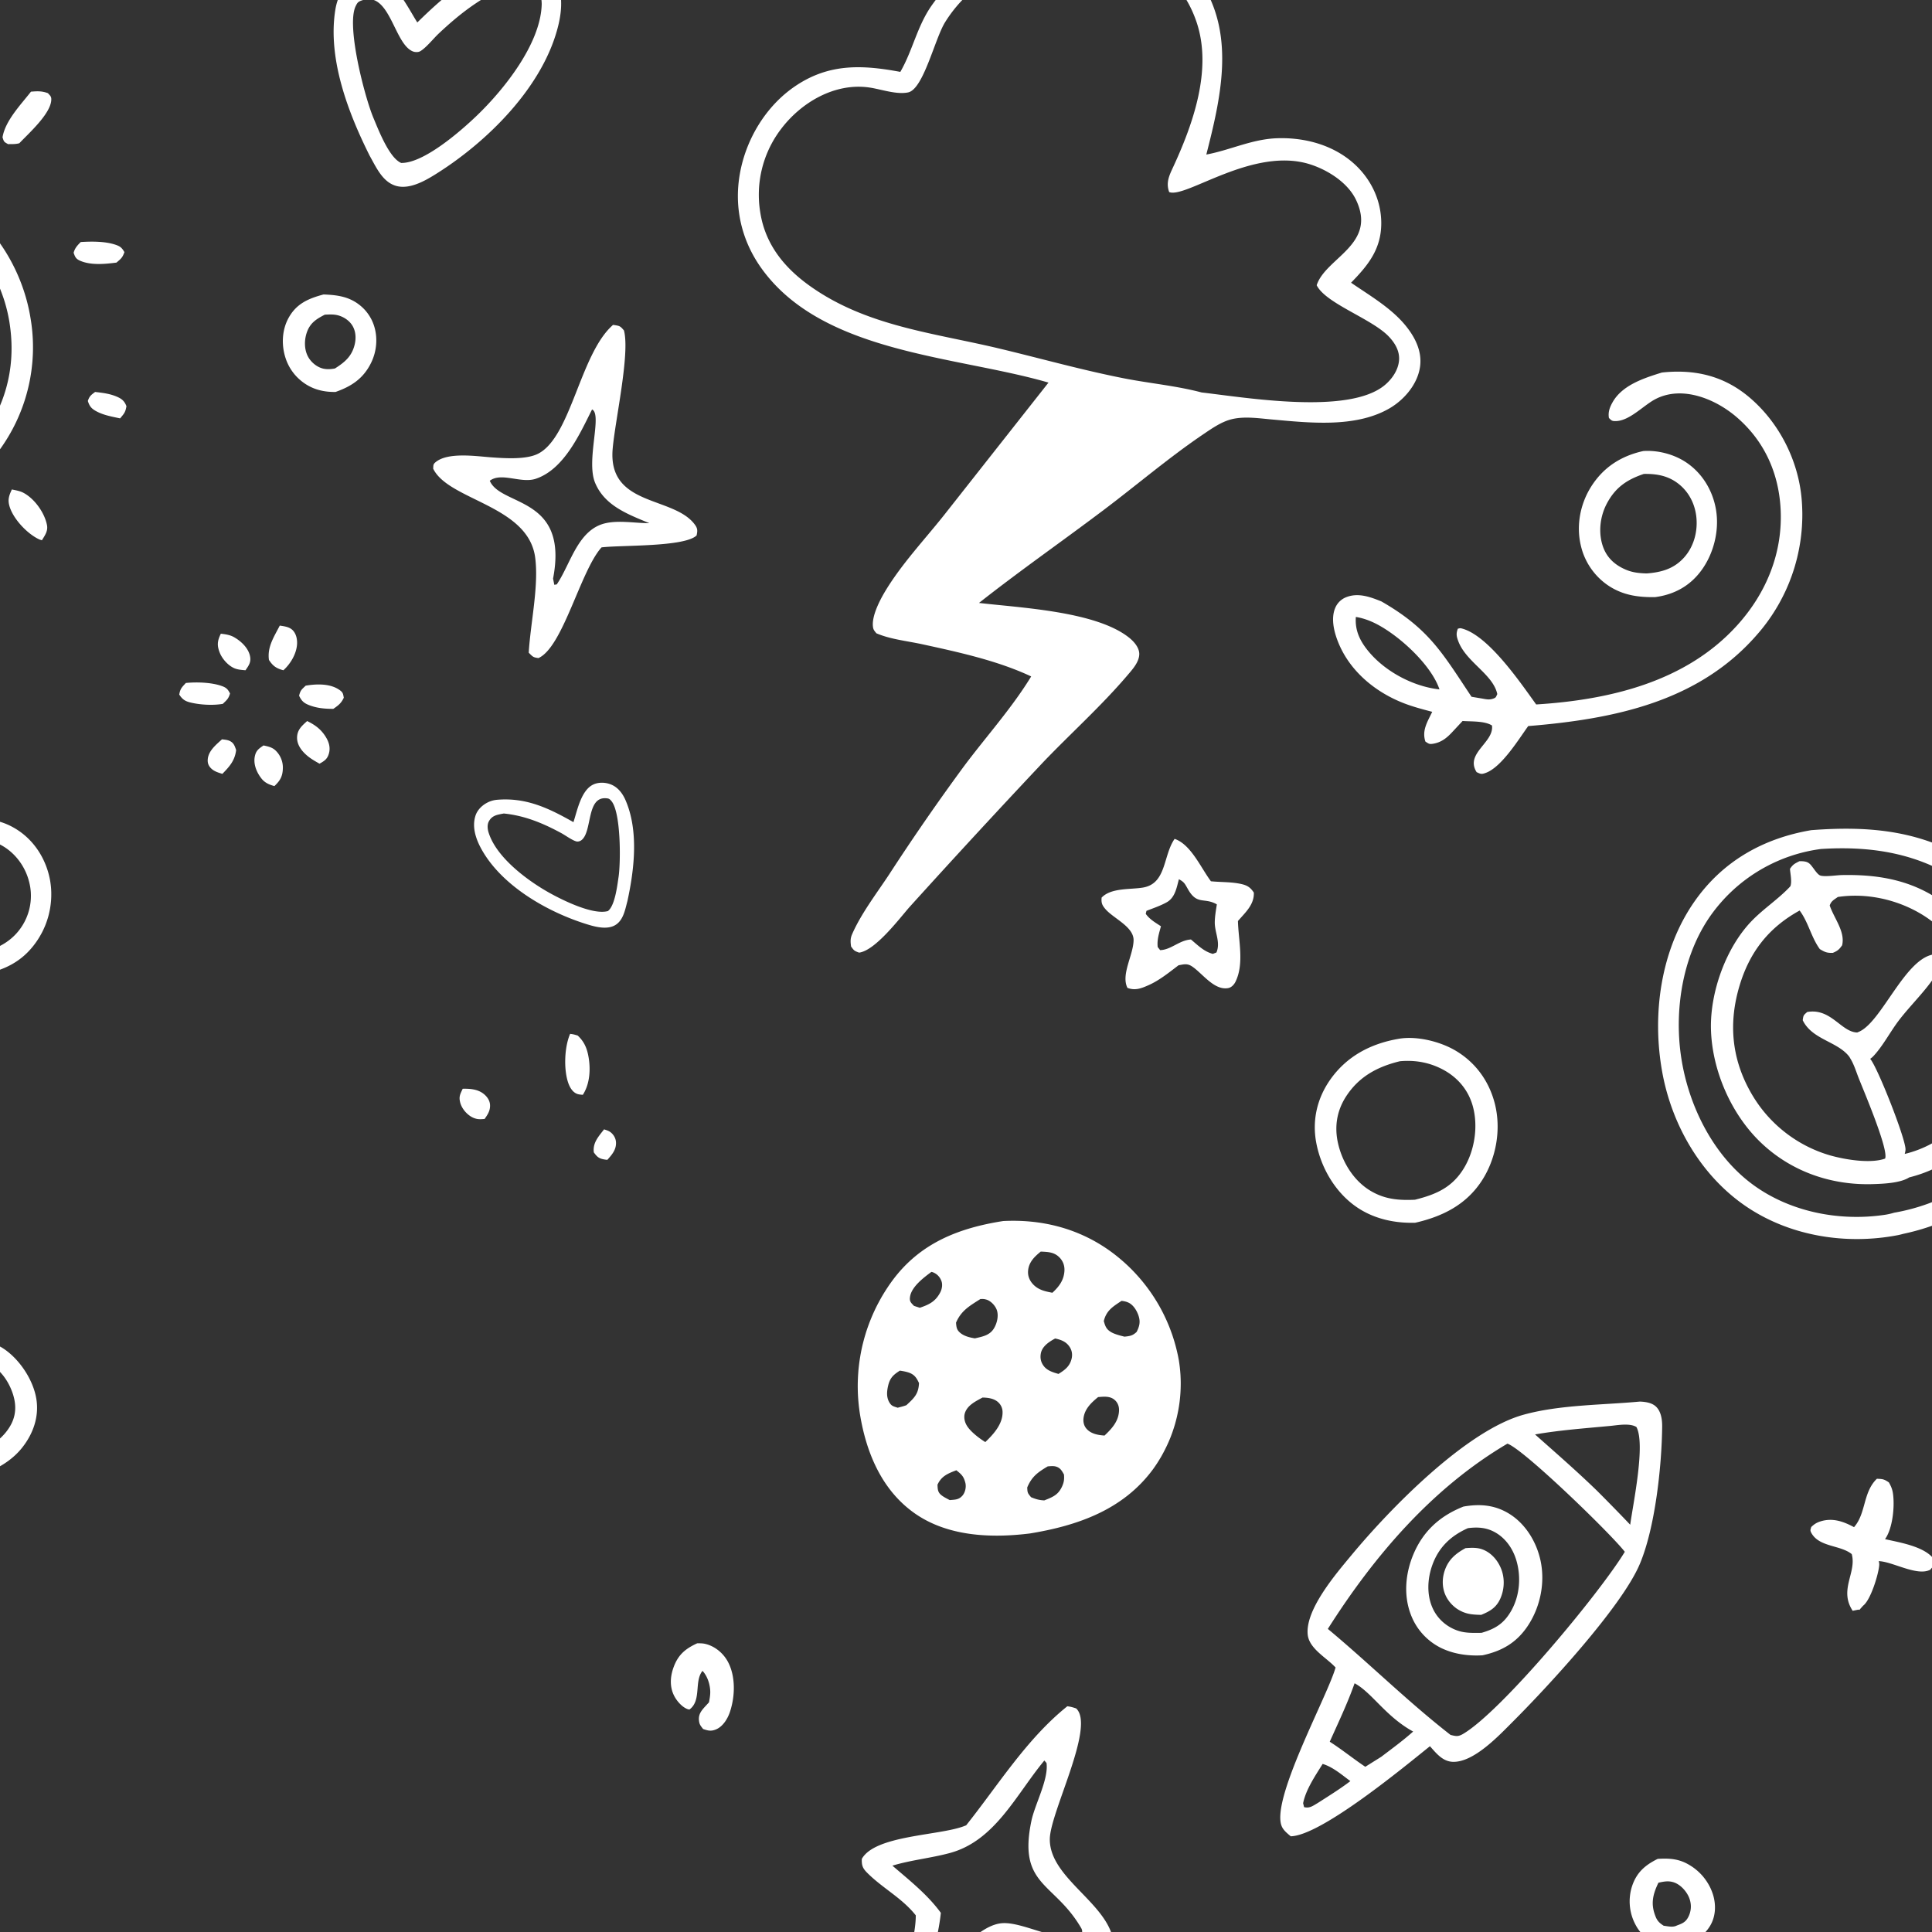 <svg xmlns="http://www.w3.org/2000/svg" width="400" height="400" fill="none" viewBox="0 0 400 400"><rect x="0" y="0" width="400" height="400" fill="#333333" stroke="none"/><path fill="#fff" d="M45.959 153.07c.479.059 1.055.099 1.505.291.925.396 1.115 1.026 1.426 1.932-.27 2.2-1.38 3.417-2.852 4.927-.938-.288-1.93-.575-2.578-1.414-.378-.495-.492-.963-.45-1.572.135-1.798 1.746-3.063 2.949-4.164ZM19.691 81.152c1.535.174 2.986.345 4.42.942 1.081.45 1.65.91 2.066 2-.21 1.291-.484 1.531-1.308 2.526-1.62-.344-3.331-.639-4.803-1.407-1.102-.574-1.523-1.06-1.88-2.196.323-1 .68-1.246 1.505-1.865ZM45.722 131.203c.955.107 1.91.243 2.747.723 1.46.837 2.893 2.198 3.272 3.815.307 1.306-.202 2-.917 3.032-.72-.068-1.506-.11-2.183-.373-1.354-.525-2.62-1.964-3.125-3.221-.626-1.551-.525-2.487.206-3.976ZM54.56 154.336c.993.219 1.846.386 2.57 1.121a4.898 4.898 0 0 1 1.43 3.689c-.055 1.614-.572 2.494-1.746 3.601-1.08-.287-1.989-.683-2.679-1.563-1.038-1.325-1.758-3.081-1.337-4.762.277-1.109.862-1.467 1.762-2.086ZM63.288 141.96c2.225-.378 5.098-.483 7.045.92.707.508.69.766.846 1.576-.539 1.16-1.145 1.596-2.17 2.306-1.708-.004-3.298-.127-4.917-.737-1.144-.432-1.649-.869-2.166-1.986.277-1.159.538-1.287 1.362-2.079ZM63.592 149.285c1.502.729 2.696 1.571 3.634 2.945.807 1.178 1.278 2.459.845 3.863-.345 1.122-.95 1.469-1.918 2.024-.811-.467-1.657-.938-2.384-1.524-1.178-.948-2.25-2.254-2.263-3.799-.013-1.639.934-2.472 2.086-3.509ZM57.925 129.52c.946.147 1.998.261 2.696.982.723.756.942 1.888.879 2.892-.135 2.009-1.35 4.039-2.827 5.378-1.492-.395-2.17-.889-2.99-2.139-.378-2.698 1.047-4.775 2.242-7.113ZM38.474 141.404c2.212-.224 5.215-.128 7.314.583 1.047.355 1.367.667 1.838 1.592-.328 1.107-.665 1.344-1.497 2.148-2.028.348-4.538.211-6.54-.244-1.245-.282-1.813-.661-2.478-1.68.223-1.252.513-1.46 1.363-2.399ZM16.716 50.11c2.238-.138 4.95-.166 7.095.526 1.06.341 1.418.64 1.948 1.567-.421 1.178-.715 1.364-1.65 2.167-2.338.293-5.139.58-7.372-.323-.988-.4-1.182-.782-1.493-1.723.286-1.005.757-1.486 1.472-2.215ZM2.453 101.34c.782.156 1.649.299 2.364.671 2.3 1.195 4.386 4.095 4.904 6.661.256 1.279-.417 2.146-1.04 3.182-.403-.118-.44-.112-.882-.34-2.301-1.194-4.967-4.027-5.78-6.531-.47-1.454-.193-2.296.434-3.643ZM6.412 18.98c1.333-.112 2.25-.157 3.516.313.357.422.668.601.69 1.19.096 2.9-4.678 7.117-6.612 9.172-.77.215-1.544.18-2.334.186C.8 29.347.83 29.396.523 28.43c.551-3.436 3.794-6.764 5.888-9.45ZM388.59 306.16c1.203.059 1.438.051 2.481.753.463.812.732 1.451.858 2.389.366 2.649-.08 7.204-1.657 9.362l.253.055c2.931.66 8.235 1.535 9.967 4.26-.046 1.123-.122 1.136-.849 2.01-2.553 1.371-7.31-1.388-10.224-1.737-.143-.016-.291-.033-.438-.046.076.395.126.526.08.98-.214 2.015-1.8 7.116-3.318 8.248l-.787.883-.639-.24.854.097-1.594.324c-2.894-4.379.862-7.878-.194-11.734-2.359-1.927-6.809-1.405-8.407-4.467-.257-.492-.105-.656.017-1.144.635-.601 1.119-.917 1.96-1.178 2.468-.765 4.698.017 6.901 1.207 2.524-2.851 1.809-7.212 4.736-10.022ZM343.217 384.86c2.128-.135 4.008-.059 5.942.925.16.084.324.172.484.265.16.092.315.185.467.286.156.097.311.197.458.307.152.105.299.214.438.332.147.114.286.231.425.349.134.122.269.244.403.374a11.021 11.021 0 0 1 .753.8l.341.429c.109.147.218.294.319.445.106.148.206.303.299.459.097.155.189.311.278.471.088.16.172.324.252.488.08.164.156.328.223.496a10.773 10.773 0 0 1 .378 1.026c.648 2.166.539 4.559-.685 6.519-1.317 2.111-3.314 3.209-5.691 3.802-1.299.332-2.611.337-3.928.067-2.359-.479-4.235-1.657-5.48-3.717a10.934 10.934 0 0 1-.265-.472 7.53 7.53 0 0 1-.244-.483 7.245 7.245 0 0 1-.218-.496 8.285 8.285 0 0 1-.194-.505 13.392 13.392 0 0 1-.164-.517 7.95 7.95 0 0 1-.135-.526 8.188 8.188 0 0 1-.109-.526 7.926 7.926 0 0 1-.08-.534 7.675 7.675 0 0 1-.054-.543c-.013-.18-.021-.357-.026-.538 0-.181 0-.362.005-.542a12.625 12.625 0 0 1 .096-1.073c.025-.181.055-.357.089-.538.033-.173.075-.349.117-.526.047-.172.093-.345.148-.521.921-2.894 2.674-4.463 5.358-5.783Zm.143 4.933c-1.191 2.49-1.662 4.458-.534 7.146.361.853.862 1.274 1.627 1.766.904.109 1.901.387 2.734-.055 1.127-.403 1.838-.71 2.385-1.812.651-1.304.66-2.764.079-4.093-.563-1.27-1.77-2.599-3.141-3.036-1.115-.358-2.048-.152-3.15.084ZM66.986 60.965c1.796.068 3.63.225 5.308.917.147.061.29.126.433.194a8.71 8.71 0 0 1 1.24.715 10.44 10.44 0 0 1 .754.58c.122.104.24.21.353.32.118.108.227.221.34.337.11.114.215.232.316.353.101.12.202.245.299.37.096.126.189.255.277.385.089.131.177.264.257.4a8.262 8.262 0 0 1 .643 1.27c.06.147.114.295.168.444.884 2.543.648 5.446-.538 7.857-1.594 3.255-4.054 4.883-7.368 6.044-1.78.024-3.491-.248-5.102-1.02a10.691 10.691 0 0 1-.9-.49 8.277 8.277 0 0 1-.429-.278 8.414 8.414 0 0 1-.416-.3 11.18 11.18 0 0 1-1.148-1.018 12.707 12.707 0 0 1-.345-.374 6.635 6.635 0 0 1-.324-.394c-.11-.133-.21-.27-.307-.409a9.21 9.21 0 0 1-.286-.423 9.313 9.313 0 0 1-.505-.888 16.13 16.13 0 0 1-.219-.46 17.26 17.26 0 0 1-.193-.473c-.059-.159-.114-.319-.168-.48-.883-2.694-.766-5.817.622-8.327 1.64-2.975 4.122-4.012 7.238-4.852Zm.274 4.18c-1.742.891-3.02 1.697-3.706 3.6-.563 1.574-.597 3.493.173 5.006.61 1.198 1.85 2.256 3.188 2.567.79.186 1.636.121 2.426-.029 2.024-1.28 3.475-2.491 4.076-4.89.357-1.427.256-3.003-.623-4.232-.803-1.118-2.195-1.88-3.566-2.02-.648-.064-1.32-.03-1.968-.001ZM243.192 173.68c3.386 1.16 5.417 5.974 7.52 8.778 2.078.21 4.252.109 6.296.572 1.254.284 1.884.715 2.587 1.772.092 2.509-1.758 4.104-3.293 5.886.096 3.954 1.337 8.816-.501 12.561-.298.61-.841 1.2-1.527 1.325-2.918.526-5.353-3.095-7.498-4.501-.997-.653-1.691-.416-2.768-.225-1.913 1.446-3.92 3.092-6.119 4.079-1.539.691-2.835 1.219-4.462.603-1.384-2.757 1.211-6.771 1.27-9.841.059-2.828-4.206-4.542-5.863-6.508-.698-.828-.837-1.283-.757-2.337 1.96-2.063 5.888-1.645 8.529-2.078 4.942-.812 4.16-6.613 6.586-10.086Zm.888 8.355c-.471 1.744-.787 3.792-2.507 4.763-1.295.733-2.822 1.236-4.21 1.784l-.147.62c.807 1.145 1.993 1.81 3.146 2.573-.391 1.456-.841 2.777-.673 4.302l.505.638c2.271-.065 3.953-2.051 6.38-2.204 1.404 1.177 2.721 2.519 4.534 2.978l.744-.288c.883-2.088-.349-4.107-.345-6.198.004-1.239.24-2.537.429-3.762-2.616-1.506-4.067.209-5.955-3.095-.644-1.116-.749-1.506-1.901-2.111ZM340.234 93.38c2.978-.198 6.259.644 8.757 2.278 3.402 2.224 5.614 5.866 6.287 9.867.732 4.34-.483 9.163-3.099 12.67-2.381 3.191-5.636 4.927-9.522 5.435-3.361.042-6.401-.343-9.341-2.179a12.437 12.437 0 0 1-1.115-.784 11.467 11.467 0 0 1-.525-.432 13.664 13.664 0 0 1-2.65-3.099 10.92 10.92 0 0 1-.349-.587c-.109-.2-.215-.401-.316-.605-.1-.205-.197-.412-.29-.621-.088-.209-.172-.42-.256-.633-.08-.214-.152-.429-.223-.646a16.438 16.438 0 0 1-.349-1.322c-.9-4.068-.038-8.43 2.166-11.936 2.557-4.064 6.228-6.392 10.825-7.406Zm.105 4.742c-3.49 1.175-5.913 2.795-7.692 6.195-1.396 2.667-1.77 6.011-.761 8.875.82 2.318 2.498 3.806 4.715 4.749 1.434.609 2.796.74 4.332.784 3.074-.234 5.673-.966 7.793-3.361 1.913-2.17 2.738-5.133 2.515-8.001-.21-2.699-1.375-5.21-3.445-6.964-2.204-1.862-4.664-2.328-7.457-2.277ZM-6.791 169.529c3.879-.233 7.264.192 10.59 2.42 3.516 2.361 5.792 6.129 6.557 10.251.05.279.093.558.126.838.038.281.068.561.089.843.02.282.033.564.042.846.004.282.004.565 0 .847-.009.283-.021.564-.042.846a18.787 18.787 0 0 1-.207 1.681c-.05.279-.105.555-.168.831-.059.276-.126.55-.202.822a18.127 18.127 0 0 1-.534 1.608c-.1.264-.21.525-.328.783-.113.258-.235.514-.361.766-.13.252-.265.502-.408.747a15.986 15.986 0 0 1-.909 1.432c-2.906 4.114-6.725 5.855-11.519 6.766-3.275.034-6.546-.66-9.445-2.202-3.683-1.959-6.48-5.187-7.634-9.199-1.22-4.243-.637-9.082 1.64-12.877 2.912-4.851 7.504-6.669 12.713-8.049Zm-.26 4.199c-3.958 1.432-7.23 3.341-9.069 7.316a10.957 10.957 0 0 0-.45 1.106 11.26 11.26 0 0 0-.457 1.73 11.629 11.629 0 0 0-.152 1.182 11.712 11.712 0 0 0-.029 1.192 11.164 11.164 0 0 0 .188 1.778 11.755 11.755 0 0 0 .463 1.728c.067.188.138.374.214.558 1.204 2.851 3.544 4.948 6.417 6.072 2 .782 3.932.957 6.059.84 3.6-.832 6.686-2.569 8.621-5.802.097-.167.193-.336.286-.507a12.187 12.187 0 0 0 .496-1.056 12.664 12.664 0 0 0 .387-1.099c.055-.187.105-.375.152-.563.046-.189.084-.379.122-.57.037-.191.067-.383.092-.575.03-.192.05-.385.067-.579.017-.193.03-.387.034-.582.008-.193.013-.388.008-.582a13.453 13.453 0 0 0-.02-.582 8.94 8.94 0 0 0-.055-.58 8.762 8.762 0 0 0-.08-.577 13.427 13.427 0 0 0-.11-.573 13.469 13.469 0 0 0-.138-.566c-.787-3.003-2.75-5.716-5.455-7.294-2.525-1.474-4.737-1.66-7.59-1.415ZM126.917 67.273c.055.004.11.002.16.01 1.237.197 1.308.191 2.103 1.126 1.295 4.79-1.851 18.747-2.339 24.567-1 12.013 12.74 9.66 17.068 15.707.567.799.504 1.263.315 2.175-2.528 2.428-15.658 1.974-19.683 2.472-4.374 4.844-7.966 20.63-13.059 22.918-1.14-.145-1.182-.294-2.014-1.113.357-6.082 2.115-13.825 1.333-19.71-1.447-10.831-17.913-11.794-21.117-18.39.054-.571-.06-.85.403-1.264 2.528-2.258 8.597-1.293 11.726-1.076 2.675.185 7.108.504 9.593-.759 6.839-3.479 8.673-20.706 15.511-26.663Zm-4.336 17.498c-2.561 5.097-5.8 12.387-11.646 14.351-3.074 1.034-7.107-1.42-9.53.414 2.259 5.371 16.403 3.127 13.101 20.257l.257 1.289c.626-.133.429.035.719-.405 2.738-4.221 4.273-11.1 9.913-12.357 2.855-.635 6.123.003 9.038-.002-4.387-1.836-9.236-3.579-11.221-8.358-1.922-4.613 1.548-14.177-.631-15.189ZM289.559 215.078c3.689-.657 8.513.522 11.73 2.402 4.202 2.456 7.032 6.383 8.21 11.065 1.32 5.251.298 11.198-2.612 15.761-3.234 5.073-8.168 7.544-13.875 8.85-4.319.128-8.643-.819-12.23-3.314-4.387-3.05-7.348-8.171-8.29-13.383-.828-4.581.219-9.054 2.873-12.864 3.415-4.896 8.403-7.52 14.194-8.517Zm.286 4.636c-4.643 1.125-8.508 3.171-11.183 7.339-1.901 2.963-2.41 6.239-1.636 9.661.892 3.919 3.234 7.75 6.738 9.839 2.956 1.763 5.842 1.993 9.181 1.84 4.399-1.1 7.768-2.547 10.207-6.642 2.208-3.71 2.936-8.732 1.729-12.897-.951-3.267-3.121-5.798-6.107-7.396-2.814-1.503-5.77-2.017-8.929-1.744Z"/><path fill="#fff" d="m344.074 77.13.349-.037c6.51-.633 12.361.727 17.475 4.931 6.346 5.221 10.439 13.22 11.12 21.373a36.073 36.073 0 0 1 .109 1.863c.013.311.017.622.025.933 0 .311 0 .622-.004.933-.004.311-.017.622-.029.932-.013.312-.03.622-.046.933-.021.31-.047.62-.072.93-.029.31-.063.619-.097.928a32.073 32.073 0 0 1-.26 1.848 40.11 40.11 0 0 1-.35 1.833c-.067.304-.134.608-.206.91a54.436 54.436 0 0 1-.487 1.802c-.089.298-.181.595-.278.891-.097.296-.198.591-.299.885-.101.293-.21.585-.323.876-.11.291-.219.581-.337.869-.122.288-.24.575-.366.859-.122.286-.252.569-.383.851-.134.283-.269.563-.408.841-.138.278-.281.556-.429.831-.143.275-.294.548-.441.819-.156.272-.311.541-.471.809-.156.267-.32.533-.488.796a29.84 29.84 0 0 1-.505.785c-.172.259-.349.517-.525.771a32.865 32.865 0 0 1-1.111 1.504 28.53 28.53 0 0 1-.58.73c-.198.241-.395.48-.602.716-12.154 14.235-29.881 17.795-47.655 19.252-1.998 2.763-5.463 8.435-8.735 9.669-.951.357-1.098.268-1.948-.135-2.464-3.893 3.672-6.141 3.18-9.656-1.518-.968-4.298-.801-6.086-.931l-1.972 2.119c-1.123 1.224-2.234 2.222-3.933 2.555-.946.185-1.039.085-1.791-.415-.77-2.3.437-4.113 1.413-6.156-1.918-.504-3.849-1.011-5.708-1.716-5.77-2.194-10.968-6.351-13.5-12.073-1.009-2.285-1.897-5.379-.85-7.786a4.067 4.067 0 0 1 2.301-2.18c2.473-.946 4.933-.028 7.234.897 9.862 5.666 12.596 10.631 18.657 19.74l2.086.35c.837.144 1.526.336 2.351.054.698-.238.589-.343.9-.953-.867-4.108-6.435-6.614-8.067-10.934-.391-1.041-.492-1.604-.097-2.614.446-.088.442-.142.875-.025 5.493 1.49 12.041 11.146 15.339 15.714 15.229-.954 31.08-4.682 41.683-16.462 6.056-6.726 9.454-15.127 8.912-24.228-.446-7.407-3.428-13.923-9.085-18.79-4.361-3.758-11.267-6.621-16.81-3.742-2.49 1.291-5.32 4.485-8.193 4.553-.82.02-.896-.108-1.442-.64-.215-1.206.164-2.212.752-3.259 2.007-3.564 6.511-5.003 10.208-6.154Zm-63.356 50.6c-.231 2.905.951 5.19 2.827 7.377 3.486 4.061 9.16 7.048 14.484 7.625-1.728-5.136-8.424-11.224-13.219-13.633-1.278-.642-2.683-1.144-4.092-1.369ZM220.972 353.266c.678.071 1.191.231 1.834.445 4.034 3.731-5.434 21.563-5.455 27.081-.033 8.08 11.957 13.164 13.169 21.088.159 1.043 0 1.733-.606 2.603-5.249 3.462-16.255-2.161-22.017-1.467-4.278.517-14.249 12.066-16.958 15.721l-.311.429c-.168.248-.341.5-.517.748-.896 1.245-1.414 1.649-2.944 1.906l-.615-.539c-2.165-6.573 2.806-17.088 3.041-24.187l.013-.538c-2.86-3.617-6.898-5.624-10.081-8.833-.947-.954-1.136-1.539-1.094-2.859 2.73-4.9 15.94-4.803 21.126-6.768l.479-.185c6.649-8.352 12.504-17.874 20.936-24.645Zm-4.748 11.229c-5.85 7.032-10.19 16.638-19.603 19.161-3.907 1.052-7.987 1.439-11.86 2.608 3.52 3.032 7.284 5.993 10.031 9.77-.53 5.089-2.124 9.795-3.096 14.775 1.094-.955 2.288-1.884 3.234-2.99 3.003-3.193 8.038-9.426 12.693-9.653 4.614-.218 12.096 4.538 16.348 2.305.194-.879.038-1.022-.412-1.771-5.514-9.05-12.811-8.428-10.014-21.722.723-3.441 3.588-8.593 3.125-11.966l-.446-.517ZM107.147-7.894c.803-.154 1.812-.146 2.611-.008 1.99.345 3.916 1.383 4.997 3.13 1.817 2.936 1.644 6.612.879 9.85-3.032 12.837-14.851 24.442-25.718 31.159-2.208 1.363-5.257 3.007-7.916 2.246-2.8-.802-4.117-3.862-5.438-6.192-4.45-8.876-8.764-20.115-7.137-30.254.37-2.293 1.325-4.507 3.298-5.859 1.404-.966 3.301-1.509 5-1.176 4.017.788 6.662 6.473 8.677 9.648 6.186-6.052 11.974-11.022 20.747-12.544Zm-.926 4.594c-6.005 2.242-10.8 5.917-15.426 10.281-1.06 1.001-2.595 2.941-3.81 3.633-.404.232-1.069.198-1.477.04C81.542 9.12 80.764-1.927 74.998.057c-.816.28-.976.424-1.359 1.212-1.989 4.074 1.872 18.801 3.643 23.064 1.047 2.483 3.272 8.335 5.77 9.401 4.71.103 12.491-6.722 15.813-9.934 5.514-5.33 12.959-14.637 13.282-22.703.047-1.047-.159-2.357-.891-3.169-.9-1.008-1.939-1.343-3.256-1.325-.593.008-1.186.052-1.779.096ZM102.916 165.588a5.398 5.398 0 0 0-1.724.442c-1.253.566-2.348 1.573-2.765 2.899-.7 2.227.036 4.596 1.09 6.577 4.175 7.858 13.937 13.406 22.243 15.927 1.688.512 3.977 1.062 5.602.11 1.711-1.003 2.061-3.225 2.537-4.972 1.431-6.554 2.373-14.627-.419-20.964-.632-1.433-1.637-2.714-3.167-3.258-1.091-.39-2.434-.42-3.498.089-2.516 1.202-3.297 5.365-4.088 7.781-5.106-2.889-9.766-5.141-15.811-4.631Zm1.389 2.839c4.342.434 8.127 2.011 11.918 4.067.869.471 2.21 1.474 3.129 1.717.306.083.738-.053.98-.227 2.357-1.679.998-9.021 5.137-8.714.586.043.716.11 1.102.558 2.002 2.318 1.951 12.589 1.506 15.674-.27 1.799-.746 5.999-2.213 7.123-3.09.874-9.379-2.247-12.115-3.774-4.54-2.533-11.027-7.331-12.607-12.539-.208-.675-.294-1.565.051-2.22.423-.813 1.051-1.209 1.922-1.423.393-.096.792-.169 1.19-.242ZM207.691 252.804c7.755-.399 15.212 1.411 21.638 5.851.24.167.48.337.715.51a32.165 32.165 0 0 1 1.388 1.071 39.913 39.913 0 0 1 1.334 1.137c.218.196.433.393.647.593.215.201.425.404.631.609.21.206.412.414.614.625.202.21.404.423.597.639.198.215.396.433.589.653.189.22.379.443.568.668a40.976 40.976 0 0 1 1.085 1.376 40.144 40.144 0 0 1 1.018 1.428c.164.243.324.486.483.733.156.246.307.494.463.744.152.249.299.501.446.754.143.254.286.509.425.766.138.257.277.516.408.776.134.261.26.523.387.786.126.264.248.529.37.795.117.266.235.534.349.804.113.269.223.54.328.812.109.272.21.546.307.82.105.275.202.551.294.827.093.278.181.556.265.835.089.279.173.559.248.841.084.281.156.563.227.846.072.283.143.567.207.852.067.285.13.57.189.856l.164.861c.076.487.143.975.198 1.465.054.489.096.98.13 1.472.025.492.046.984.055 1.477.004.493-.005.985-.021 1.478-.017.492-.047.983-.089 1.475-.042.491-.097.98-.16 1.469-.067.488-.147.974-.235 1.459-.093.484-.194.966-.303 1.446-.118.48-.24.956-.374 1.429a32.498 32.498 0 0 1-.955 2.796 30.784 30.784 0 0 1-1.232 2.69c-.223.438-.459.87-.703 1.297-.252.427-.509.847-.773 1.261-.27.413-.547.821-.833 1.221-6.174 8.445-15.595 11.75-25.538 13.378-8.1 1.009-17.151.631-24.01-4.273-6.763-4.832-9.947-12.626-11.213-20.596a34.077 34.077 0 0 1-.126-.899 21.29 21.29 0 0 1-.105-.902c-.034-.302-.059-.603-.084-.904-.026-.302-.042-.604-.063-.906-.017-.303-.03-.605-.038-.907-.009-.303-.013-.606-.017-.908 0-.303 0-.605.008-.908.005-.302.013-.605.03-.908.012-.302.029-.604.05-.906.021-.302.042-.604.068-.905.029-.302.063-.603.096-.903.038-.301.076-.601.118-.9.046-.3.093-.599.143-.897.046-.299.101-.597.16-.894a33.305 33.305 0 0 1 .387-1.774l.227-.879c.08-.292.164-.583.252-.873.084-.29.173-.579.265-.867.097-.288.194-.575.295-.86.101-.285.206-.57.311-.852.109-.283.223-.565.336-.845.114-.28.232-.559.354-.836.122-.277.244-.553.374-.827a32.48 32.48 0 0 1 .812-1.626c.143-.267.286-.533.433-.797a30.853 30.853 0 0 1 .929-1.561c.16-.257.324-.511.492-.763a31.162 31.162 0 0 1 1.039-1.489c5.716-7.736 13.69-10.869 22.926-12.316Zm-4.711 16.147c-2.22 1.413-3.966 2.38-5.047 4.895.085.982.135 1.525.955 2.174.837.657 1.939.909 2.957 1.073 1.518-.358 3.028-.593 3.915-2.024.669-1.075 1.052-2.68.602-3.89-.337-.899-1.245-1.872-2.2-2.128-.53-.14-.69-.108-1.182-.1Zm.442 20.397c-1.388.756-3.108 1.563-3.642 3.188-.299.914-.055 1.936.458 2.728.774 1.211 2.549 2.56 3.76 3.301 1.699-1.617 3.697-3.808 3.567-6.36-.047-.876-.501-1.639-1.212-2.135-.832-.576-1.947-.709-2.931-.722Zm12.054-30.22c-1.338 1.088-2.524 2.244-2.629 4.071-.063 1.077.379 2.034 1.127 2.792 1.089 1.099 2.448 1.384 3.912 1.66 1.371-1.262 2.372-2.581 2.494-4.508.067-1.1-.291-2.075-1.077-2.852-1.094-1.078-2.372-1.095-3.827-1.163Zm11.877 30.123c-1.401 1.143-2.768 2.427-3.016 4.317-.105.776.059 1.585.576 2.196.926 1.098 2.423 1.365 3.769 1.451 1.535-1.449 2.948-2.983 3.003-5.233.021-.885-.316-1.696-1.031-2.244-.954-.731-2.191-.575-3.301-.487Zm4.853-19.924c-1.8 1.2-3.137 1.982-3.676 4.185.282 1.002.476 1.634 1.405 2.221.791.503 1.977.777 2.873 1.009 1.11-.12 1.674-.179 2.523-.985.568-1.121.808-2.036.416-3.275-.323-1.03-1.026-2.23-2.014-2.74-.505-.258-.972-.344-1.527-.415Zm-15.284 34.271c-2.069 1.23-3.309 2.122-4.247 4.369.05 1.119.084 1.149.794 2.015.997.404 1.666.61 2.738.66 1.822-.719 2.936-1.161 3.744-3.019.361-.846.403-1.435.336-2.339-.446-.791-.778-1.424-1.737-1.67-.475-.122-1.157-.056-1.628-.016Zm-30.609-19.824c-1.35.85-2.061 1.515-2.431 3.106-.307 1.306-.395 2.632.437 3.754.413.549.909.594 1.527.822.618-.159 1.211-.299 1.813-.527 1.632-1.512 2.502-2.311 2.612-4.577-.505-1.096-.964-1.789-2.162-2.188-.585-.195-1.186-.296-1.796-.39Zm32.145-6.654c-1.233.666-2.701 1.602-2.97 3.116-.181 1.031.051 1.929.719 2.721.724.851 1.901 1.21 2.944 1.497 1.334-.819 2.364-1.6 2.726-3.203.185-.842.059-1.651-.417-2.382-.71-1.091-1.766-1.485-3.002-1.749Zm-25.622-13.788c-1.598 1.186-4.092 3.048-4.42 5.128-.16 1.005.189 1.248.816 1.909l1.198.39c1.964-.663 3.268-1.31 4.252-3.211.358-.7.505-1.616.219-2.358-.324-.836-.925-1.471-1.783-1.789-.088-.034-.189-.047-.282-.069Zm5.169 41.071c-1.745.666-3.1 1.2-3.907 2.992.038.842.025 1.506.727 2.099.513.437 1.216.766 1.809 1.085 1.047-.105 1.834-.033 2.607-.9.61-.685.846-1.829.619-2.704-.349-1.352-.825-1.738-1.855-2.572ZM-28.053 259.221c3.418-.4 7.987-.193 10.87 1.904 4.216 3.067 2.759 8.24 3.673 12.54.88 4.147 9.592 2.511 14.176 5.512 3.402 2.225 6.254 6.565 6.868 10.522.567 3.636-.656 7.108-2.907 9.972-3.932 5.012-11.057 6.816-17.06 7.653 2.098 4.833 3.338 9.43 1.663 14.624a13.41 13.41 0 0 1-.755 1.897c-.1.206-.205.403-.315.601-.11.202-.226.395-.346.589a11.698 11.698 0 0 1-.78 1.118c-.138.181-.282.358-.43.53-.15.173-.301.341-.458.509-.158.16-.319.32-.484.48a14.006 14.006 0 0 1-2.16 1.665c-.194.118-.39.232-.59.345-.2.109-.402.215-.607.316-.209.1-.42.193-.634.286-.214.088-.43.176-.648.256-.218.08-.438.156-.66.223-.222.067-.446.13-.67.193a17.251 17.251 0 0 1-1.366.278c-.23.034-.46.063-.691.084a13.508 13.508 0 0 1-2.09.059 12.426 12.426 0 0 1-1.387-.13 13.35 13.35 0 0 1-.687-.122 9.447 9.447 0 0 1-.68-.152c-.226-.054-.45-.117-.671-.185a16.464 16.464 0 0 1-.662-.223c-6.607-2.418-9.822-8.929-12.594-14.85l-2.305 3.373c-1.293 1.581-2.713 3.057-4.339 4.302-4.075 3.129-9.385 5.114-14.58 4.366-2.954-.425-5.7-1.855-7.449-4.311-1.775-2.49-2.129-5.539-1.48-8.475 1.37-6.199 6.267-10.578 11.482-13.734-4.234-2.998-9.468-6.282-11.305-11.381-1.14-3.166-.863-6.675.576-9.7 1.63-3.427 4.803-6.388 8.475-7.514 5.278-1.62 10.34 1.264 14.89 3.611a145.8 145.8 0 0 1 1.931-3.884c3.744-7.084 9.684-10.818 17.186-13.147Zm2.945 4.196c-5.701 1.037-10.719 2.996-14.158 7.963-2.723 3.936-4.137 8.783-6.316 13.031-3.606-2.811-8.236-8.561-13.23-8.011-2.797.307-5.626 2.482-7.21 4.711-1.183 1.667-1.61 3.601-1.193 5.607.822 3.962 4.747 7.097 8.056 9.108 2.662 1.618 6.81 3.188 8.275 6.041l-.082.803c-6.403 2.385-12.05 3.876-15.086 10.732-1.035 2.338-1.242 4.92-.254 7.318.455 1.102 1.18 1.669 2.297 2.069 3.07 1.093 7.176.441 10.024-.989 5.96-2.994 7.652-8.962 12.087-13.298 1.246-.131 1.817-.32 2.975.202 3.54 5.442 4.226 16.398 12.667 18.19 2.61.555 5.477-.307 7.65-1.758.125-.084.248-.169.368-.257.122-.088.24-.181.357-.277.116-.093.23-.19.341-.291a10.252 10.252 0 0 0 .637-.631 9.599 9.599 0 0 0 1.063-1.446 9.134 9.134 0 0 0 .415-.795 8.204 8.204 0 0 0 .333-.833 8.944 8.944 0 0 0 .335-1.3c.992-5.442-1.74-9.963-4.301-14.483-.578-1.018-1.344-2.081-1.545-3.241 5.031-1.523 10.478 2.635 18.264-2.027 1.927-1.153 3.694-2.772 4.708-4.795 1.131-2.261.942-4.589.034-6.888-1.14-2.896-3.181-5.137-6.076-6.367-6.569-2.788-18.199 4.023-20.242 1.589.861-2.74 3.86-4.682 6.011-6.44.308-3.404 1.256-8.396-1.288-11.211-1.597-1.767-3.667-1.966-5.916-2.026ZM339.516 290.18c1.152.05 2.494.223 3.364 1.068 1.064 1.038 1.27 2.748 1.253 4.152-.088 8.241-1.467 20.94-4.634 28.422-3.756 8.891-19.221 25.579-26.333 32.683-2.851 2.847-8.075 8.449-12.423 8.26-2.095-.097-3.403-1.796-4.69-3.23-5.202 4.168-22.492 18.513-28.818 18.648-.673-.568-1.442-1.161-1.825-1.981-2.452-5.244 8.954-26.13 10.964-32.502l.143-.458c-1.833-2.015-5.471-3.882-5.77-6.814-.526-5.202 5.922-12.668 9.013-16.394 7.949-9.589 23.737-25.846 35.711-29.142 7.52-2.071 16.272-1.986 24.045-2.712Zm-27.422 8.714c-15.599 9.198-27.586 23.237-37.179 38.352 8.643 7.201 16.503 15.019 25.403 21.95 1.072.261 1.543.4 2.536-.172 7.991-4.639 28.38-29.226 33.545-37.739-2.902-3.755-20.974-21.274-24.305-22.391Zm21.348-3.678c-5.206.498-10.476.869-15.628 1.77 4.34 3.859 8.735 7.673 12.899 11.724a414.16 414.16 0 0 1 6.805 6.969c.597-4.378 3.2-16.674 1.287-20.229-1.354-.848-3.823-.386-5.363-.234Zm-52.988 53.289c-1.455 4.126-3.356 8.105-5.144 12.1 2.549 1.628 4.866 3.52 7.36 5.19l3.302-2.069c2.237-1.699 4.513-3.361 6.607-5.228-5.682-3.104-8.554-8.092-12.125-9.993Zm-6.616 16.697c-1.518 2.444-3.474 5.291-4.041 8.134l.197.812c1.085.269 1.725-.19 2.658-.749.118-.067.232-.147.349-.214 2.221-1.43 4.48-2.822 6.578-4.425-1.775-1.304-3.608-2.923-5.741-3.558Z"/><path fill="#fff" d="M302.996 311.919c3.331-.584 6.385-.37 9.354 1.418 3.453 2.077 5.758 5.858 6.599 9.761.971 4.509-.008 9.438-2.494 13.303-2.339 3.63-5.404 5.413-9.501 6.309-2.523.164-5.27-.147-7.617-1.09a12.937 12.937 0 0 1-1.211-.542 19.9 19.9 0 0 1-.58-.324 12.71 12.71 0 0 1-.564-.349 15.377 15.377 0 0 1-.547-.383 8.281 8.281 0 0 1-.521-.408 11.627 11.627 0 0 1-.984-.896 9.568 9.568 0 0 1-.454-.487 9.607 9.607 0 0 1-.429-.509 11.401 11.401 0 0 1-.774-1.081 17.68 17.68 0 0 1-.345-.572c-.105-.189-.21-.387-.311-.585a9.834 9.834 0 0 1-.278-.605 9.69 9.69 0 0 1-.252-.619c-1.548-4.067-1.09-8.647.597-12.583 2.048-4.778 5.531-7.869 10.312-9.758Zm.917 4.471c-3.503 1.565-6.01 3.907-7.351 7.596-1.035 2.851-1.212 6.203.071 9.008 1.001 2.179 2.864 3.811 5.119 4.593 1.623.568 3.28.488 4.975.475 2.852-.816 4.689-1.955 6.182-4.618 1.746-3.108 2.044-7.023 1.027-10.417-.762-2.549-2.398-4.82-4.816-5.998-1.674-.811-3.398-.879-5.207-.639Z"/><path fill="#fff" d="M303.421 320.528c1.127-.088 2.343-.152 3.424.231 1.728.614 3.036 2.027 3.793 3.68.934 2.023.9 4.425.021 6.456-.828 1.918-2.14 2.683-3.991 3.445-.896-.021-1.825-.051-2.7-.249a5.226 5.226 0 0 1-.358-.092 5.299 5.299 0 0 1-.357-.114 12.335 12.335 0 0 1-.349-.13 10.31 10.31 0 0 1-.673-.324 8.334 8.334 0 0 1-.32-.185l-.315-.202a7.248 7.248 0 0 1-1.367-1.261c-.08-.097-.16-.194-.231-.295a6.27 6.27 0 0 1-.215-.303c-.071-.105-.134-.214-.202-.319a6.194 6.194 0 0 1-.176-.328c-.816-1.599-.884-3.483-.354-5.182.741-2.372 2.259-3.68 4.37-4.828ZM-30.741 35.756c7.919-.285 16.078 1.843 22.6 6.408C-.397 47.586 4.837 56.624 6.32 65.871a32.752 32.752 0 0 1 .261 1.81 33.167 33.167 0 0 1 .168 1.82 33.083 33.083 0 0 1 .076 1.825c.004.305.004.61.004.914a32.95 32.95 0 0 1-.067 1.826c-.017.304-.038.608-.063.912-.03.303-.06.606-.093.909-.033.303-.071.605-.11.907a32.85 32.85 0 0 1-.138.904 32.683 32.683 0 0 1-.542 2.687c-.072.296-.148.591-.228.885-.08.294-.16.588-.248.88a32.087 32.087 0 0 1-.563 1.739c-.101.288-.206.574-.316.858-.11.285-.218.569-.336.85-.114.282-.236.563-.358.842-.122.28-.248.556-.378.832-.13.276-.265.55-.4.822-.139.273-.277.544-.42.813l-.442.8c-.151.266-.307.53-.463.79-.155.262-.32.521-.483.779a29.2 29.2 0 0 1-.5.765 29.343 29.343 0 0 1-1.059 1.493c-7.404 9.935-18.859 13.928-30.714 15.615-8.215.825-17.523-1.131-24.277-5.977a31.953 31.953 0 0 1-1.844-1.42 36.012 36.012 0 0 1-1.167-1.022 29.867 29.867 0 0 1-1.65-1.639 30.838 30.838 0 0 1-5.564-8.343 28.82 28.82 0 0 1-.602-1.426 32.84 32.84 0 0 1-.53-1.455 28.823 28.823 0 0 1-.455-1.48 30.726 30.726 0 0 1-.81-3.782c-1.571-10.331.864-21.224 7.112-29.658 7.575-10.224 17.7-15.325 30.137-17.19Zm1.004 4.681c-9.91.664-18.803 4.948-25.377 12.385-5.93 6.71-9.673 16.084-9.098 25.085.494 7.717 3.703 15.05 9.637 20.137 6.336 5.433 14.116 7.039 22.281 6.902 11.16-1.432 20.795-4.39 27.936-13.58 5.334-6.861 7.58-14.86 6.478-23.478-.03-.258-.068-.515-.105-.772a23.959 23.959 0 0 0-.122-.77 47.007 47.007 0 0 0-.143-.765c-.05-.255-.106-.51-.16-.762a47.175 47.175 0 0 0-.181-.759 23.884 23.884 0 0 0-.198-.752c-.067-.251-.143-.5-.214-.75a43.601 43.601 0 0 0-.236-.742 42.35 42.35 0 0 0-.526-1.467 30.719 30.719 0 0 0-1.262-2.85 34.566 34.566 0 0 0-.734-1.375 31.506 31.506 0 0 0-2.594-3.89 32.129 32.129 0 0 0-2.58-2.923 32.61 32.61 0 0 0-1.712-1.596 30.729 30.729 0 0 0-1.205-.993c-5.865-4.508-12.555-6.323-19.885-6.285ZM374.995 171.876c12.444-.955 23.371.122 34.054 7.129 9.597 6.293 15.107 16.25 17.407 27.341 2.305 11.103.433 22.485-5.837 32.017-5.914 8.98-16.146 14.886-26.514 17.079-.416.112-.82.216-1.24.296-10.658 2.037-22.219.202-31.278-5.912-9.341-6.307-15.427-16.824-17.429-27.807-2.174-11.926-.37-25.324 6.683-35.398 5.846-8.346 14.249-13.061 24.154-14.745Zm2.006 3.898a37.261 37.261 0 0 0-1.632.257 33.304 33.304 0 0 0-2.418.536c-.27.069-.535.143-.795.219a28.678 28.678 0 0 0-1.578.496 32.49 32.49 0 0 0-2.317.889c-.252.109-.505.22-.757.334-.248.115-.496.233-.744.354-.248.12-.492.244-.736.371a25.32 25.32 0 0 0-.732.39c-.24.133-.48.268-.719.407-.24.139-.476.281-.707.425a35.937 35.937 0 0 0-1.388.903c-.227.156-.45.315-.673.477-.223.162-.446.326-.664.494-.219.167-.438.336-.652.509-.21.173-.425.348-.639.526a32.175 32.175 0 0 0-1.233 1.098 35.916 35.916 0 0 0-1.182 1.158 35.918 35.918 0 0 0-2.178 2.484c-.173.216-.341.434-.505.654-6.241 8.26-8.18 19.857-6.712 29.937 1.451 9.969 6.485 20.313 14.682 26.43 7.764 5.796 18.106 7.814 27.582 6.381a13.836 13.836 0 0 0 1.858-.425c9.56-1.664 18.577-6.682 24.217-14.705a28.511 28.511 0 0 0 .997-1.516c.164-.257.32-.515.471-.776.156-.26.307-.523.454-.787.147-.265.29-.53.433-.798a32.397 32.397 0 0 0 .804-1.628c.126-.274.252-.55.374-.828a44.543 44.543 0 0 0 .681-1.682c.106-.283.211-.568.307-.853a33.5 33.5 0 0 0 .291-.861c.092-.288.18-.577.269-.867.084-.291.164-.582.244-.874l.227-.881c.067-.294.134-.588.197-.885.064-.295.127-.592.181-.889.059-.297.11-.596.156-.894a34.742 34.742 0 0 0 .416-3.607c.017-.302.034-.604.047-.906a34.393 34.393 0 0 0 .004-2.723 22.839 22.839 0 0 0-.042-.907 34.08 34.08 0 0 0-.261-2.711 34.108 34.108 0 0 0-.282-1.793c-1.964-10.754-7.019-19.763-16.12-25.966-8.9-6.068-18.67-7.635-29.226-6.967Z"/><path fill="#fff" d="M372.548 178.305c.429.002.673-.012 1.11.064.875.148 1.216.641 1.712 1.298.341.447 1.001 1.464 1.548 1.616 1.026.285 3.314-.091 4.454-.112 6.544-.126 12.76.734 18.509 4.09 8.181 4.771 13.114 12.776 15.431 21.812 2.137 8.354 1.447 17.051-3.087 24.524-3.701 6.095-10.072 10.467-16.941 12.17-1.842 1.191-5.4 1.327-7.57 1.393-8.63.262-16.92-2.625-23.199-8.652-6.144-5.895-10.094-15.011-10.283-23.544-.16-7.689 3.18-16.961 8.601-22.458 2.401-2.436 5.299-4.339 7.646-6.8.067-.071.13-.143.198-.215.361-.913-.009-2.583-.085-3.601.644-.956.964-1.071 1.956-1.585Zm7.953 7.405c-.803.593-1.346.8-1.678 1.757.879 2.637 3.247 5.405 2.57 8.246-.614.862-.913 1.144-1.931 1.569-1.219.031-1.648-.153-2.691-.784-1.788-2.46-2.364-5.57-4.177-7.983-6.468 3.562-10.413 8.668-12.495 15.744-2.195 7.467-1.598 14.662 2.153 21.511.219.402.446.798.686 1.189.235.391.484.776.74 1.154a27.49 27.49 0 0 0 3.499 4.21c.324.321.656.634.997.938a29.087 29.087 0 0 0 2.128 1.722 28.953 28.953 0 0 0 2.288 1.503c.396.232.791.453 1.195.665.408.212.82.414 1.232.605a26.607 26.607 0 0 0 2.536 1.024c.429.15.866.289 1.304.417 3.087.881 8.369 1.774 11.431.678.812-1.839-4.681-14.618-5.543-16.863-.505-1.312-.934-2.717-1.682-3.909-.072-.121-.135-.25-.219-.361-2.439-3.144-7.676-3.495-9.61-7.516.147-1.036.143-1.01.925-1.699 4.925-.872 7.015 4.15 10.355 4.24.185-.081.378-.153.559-.244 4.66-2.286 9.459-15.24 15.397-15.939.854.394.837.431 1.266 1.281.038.89-.025 1.448-.479 2.23-2.166 3.7-5.573 6.82-8.172 10.24-1.716 2.269-3.218 5.155-5.123 7.219-.353.381-.403.401-.761.67 1.476 1.618 7.398 16.65 7.314 18.778-.017.38-.067.509-.16.906 5.505-1.308 10.733-4.832 13.698-9.712 3.975-6.541 4.063-14.675 2.204-21.904-1.926-7.484-5.93-14.22-12.718-18.185-5.056-2.952-11.246-4.272-17.038-3.397ZM220.901-15.8c3.709-.51 7.936.017 11.557.891 7.074 1.71 12.95 5.764 16.726 12.049 6.473 10.784 3.478 23.452.572 34.858 4.984-.93 9.455-3.199 14.645-3.376 5.867-.2 11.902 1.458 16.242 5.55 3.306 3.118 5.304 7.376 5.333 11.954.026 5.409-2.696 8.766-6.254 12.407 3.916 2.695 8.45 5.299 11.44 9.067 1.884 2.364 3.268 5.189 2.847 8.288-.492 3.651-3.305 6.925-6.409 8.703-7.058 4.04-16.575 2.942-24.31 2.254-2.704-.24-5.711-.707-8.377-.026-2.044.523-3.971 1.865-5.703 3.034-7.108 4.8-13.724 10.461-20.575 15.632-8.597 6.494-17.488 12.674-25.945 19.349 8.76 1.025 24.254 1.736 31.084 7.193 1.006.804 2.141 2.086 2.099 3.459-.059 1.667-1.48 3.192-2.502 4.392-5.38 6.314-11.722 11.996-17.463 17.999a1991.173 1991.173 0 0 0-27.674 29.995c-2.241 2.591-7.057 8.922-10.363 9.36-.992-.357-1.051-.412-1.665-1.272-.122-.898-.185-1.599.185-2.468 1.838-4.261 5.118-8.547 7.671-12.407a468.785 468.785 0 0 1 15.553-22.49c4.475-5.982 9.724-11.83 13.648-18.167.08-.126.155-.253.231-.379-6.948-3.272-15.069-5.035-22.572-6.669-3.087-.672-6.578-1.012-9.484-2.269-.362-.477-.602-.66-.69-1.273-.341-2.247 1.447-5.653 2.591-7.541 3.394-5.597 7.995-10.473 12.066-15.585l21.673-27.5c-19.175-5.576-46.827-6.004-59.466-23.713-4.096-5.747-5.661-12.553-4.433-19.514 1.262-7.167 5.396-14.039 11.448-18.14 6.982-4.733 13.842-4.444 21.774-2.964 2.544-4.386 3.469-9.407 6.439-13.67 6.325-9.081 17.311-15.153 28.061-17.01Zm.18 4.732c-9.967 2.333-19.8 6.623-25.415 15.675-2.141 3.457-4.483 13.88-7.659 14.527-2.422.494-5.543-.647-7.961-1.008-7.196-1.072-14.258 3.099-18.447 8.732-.231.302-.45.61-.66.924-.21.314-.416.633-.614.958a25.365 25.365 0 0 0-1.073 2.001c-.159.343-.311.69-.458 1.04a23.476 23.476 0 0 0-.757 2.141 24.27 24.27 0 0 0-.538 2.208 25.236 25.236 0 0 0-.312 2.25c-.033.377-.054.755-.067 1.134-.012.378-.017.758-.012 1.136.004.379.021.758.042 1.136a23.619 23.619 0 0 0 .265 2.257c1.055 6.61 5.004 11.432 10.346 15.22 11.679 8.289 25.524 9.652 39.033 12.875 8.647 2.064 17.219 4.487 25.954 6.2 5.287 1.036 10.843 1.538 16.037 2.917 9.496 1.103 30.403 4.633 37.856-1.474 1.552-1.273 2.877-3.173 3.02-5.233.126-1.882-.833-3.497-2.082-4.826-3.491-3.726-13.105-6.87-14.973-10.669 1.855-5.714 12.546-8.402 8.155-17.65-1.682-3.554-5.783-6.173-9.454-7.357-11.81-3.812-25.782 7.096-29.239 5.72-.631-1.722-.155-3.075.585-4.672 4.231-9.056 8.466-20.628 5.051-30.61-2.124-6.195-6.199-10.598-12.062-13.411-4.824-2.313-9.308-2.671-14.561-2.141ZM144.347 340.228c.606-.004 1.186-.008 1.775.147 1.905.48 3.575 1.872 4.513 3.55 1.72 3.07 1.577 7.36.45 10.624-.476 1.366-1.451 2.948-2.877 3.52-1.035.416-1.619.239-2.633-.093-.534-.685-.786-.942-.866-1.825-.139-1.464.799-2.292 1.72-3.314l.361-.391c.127-.677.249-1.342.261-2.032.017-1.505-.542-3.369-1.606-4.475-1.775 2.158-.143 6.137-2.709 8.004-.122-.025-.248-.038-.362-.08-1.16-.412-2.262-1.703-2.801-2.767-.946-1.859-.824-3.937-.134-5.855.938-2.607 2.414-3.869 4.908-5.013ZM125.068 233.82c.332.114.749.234 1.06.412.778.448 1.329 1.298 1.401 2.19.113 1.566-.799 2.6-1.779 3.707-.148-.015-.291-.022-.438-.044-1.266-.183-1.661-.523-2.368-1.498-.256-1.987.98-3.293 2.124-4.767ZM95.797 225.416c1.443-.035 3.015.075 4.222.969.757.561 1.401 1.404 1.439 2.4.05 1.187-.492 1.973-1.127 2.883-.829.063-1.371.121-2.17-.178-1.254-.47-2.478-1.799-2.848-3.108-.37-1.307-.046-1.823.484-2.966ZM118.036 214.055c.581.044 1.018.175 1.573.348 1.216 1.138 1.817 2.358 2.162 4.016.559 2.705.412 5.928-1.106 8.253-.4-.038-.812-.056-1.19-.2-.951-.363-1.523-1.38-1.838-2.308-.951-2.78-.787-7.375.399-10.109Z"/></svg>